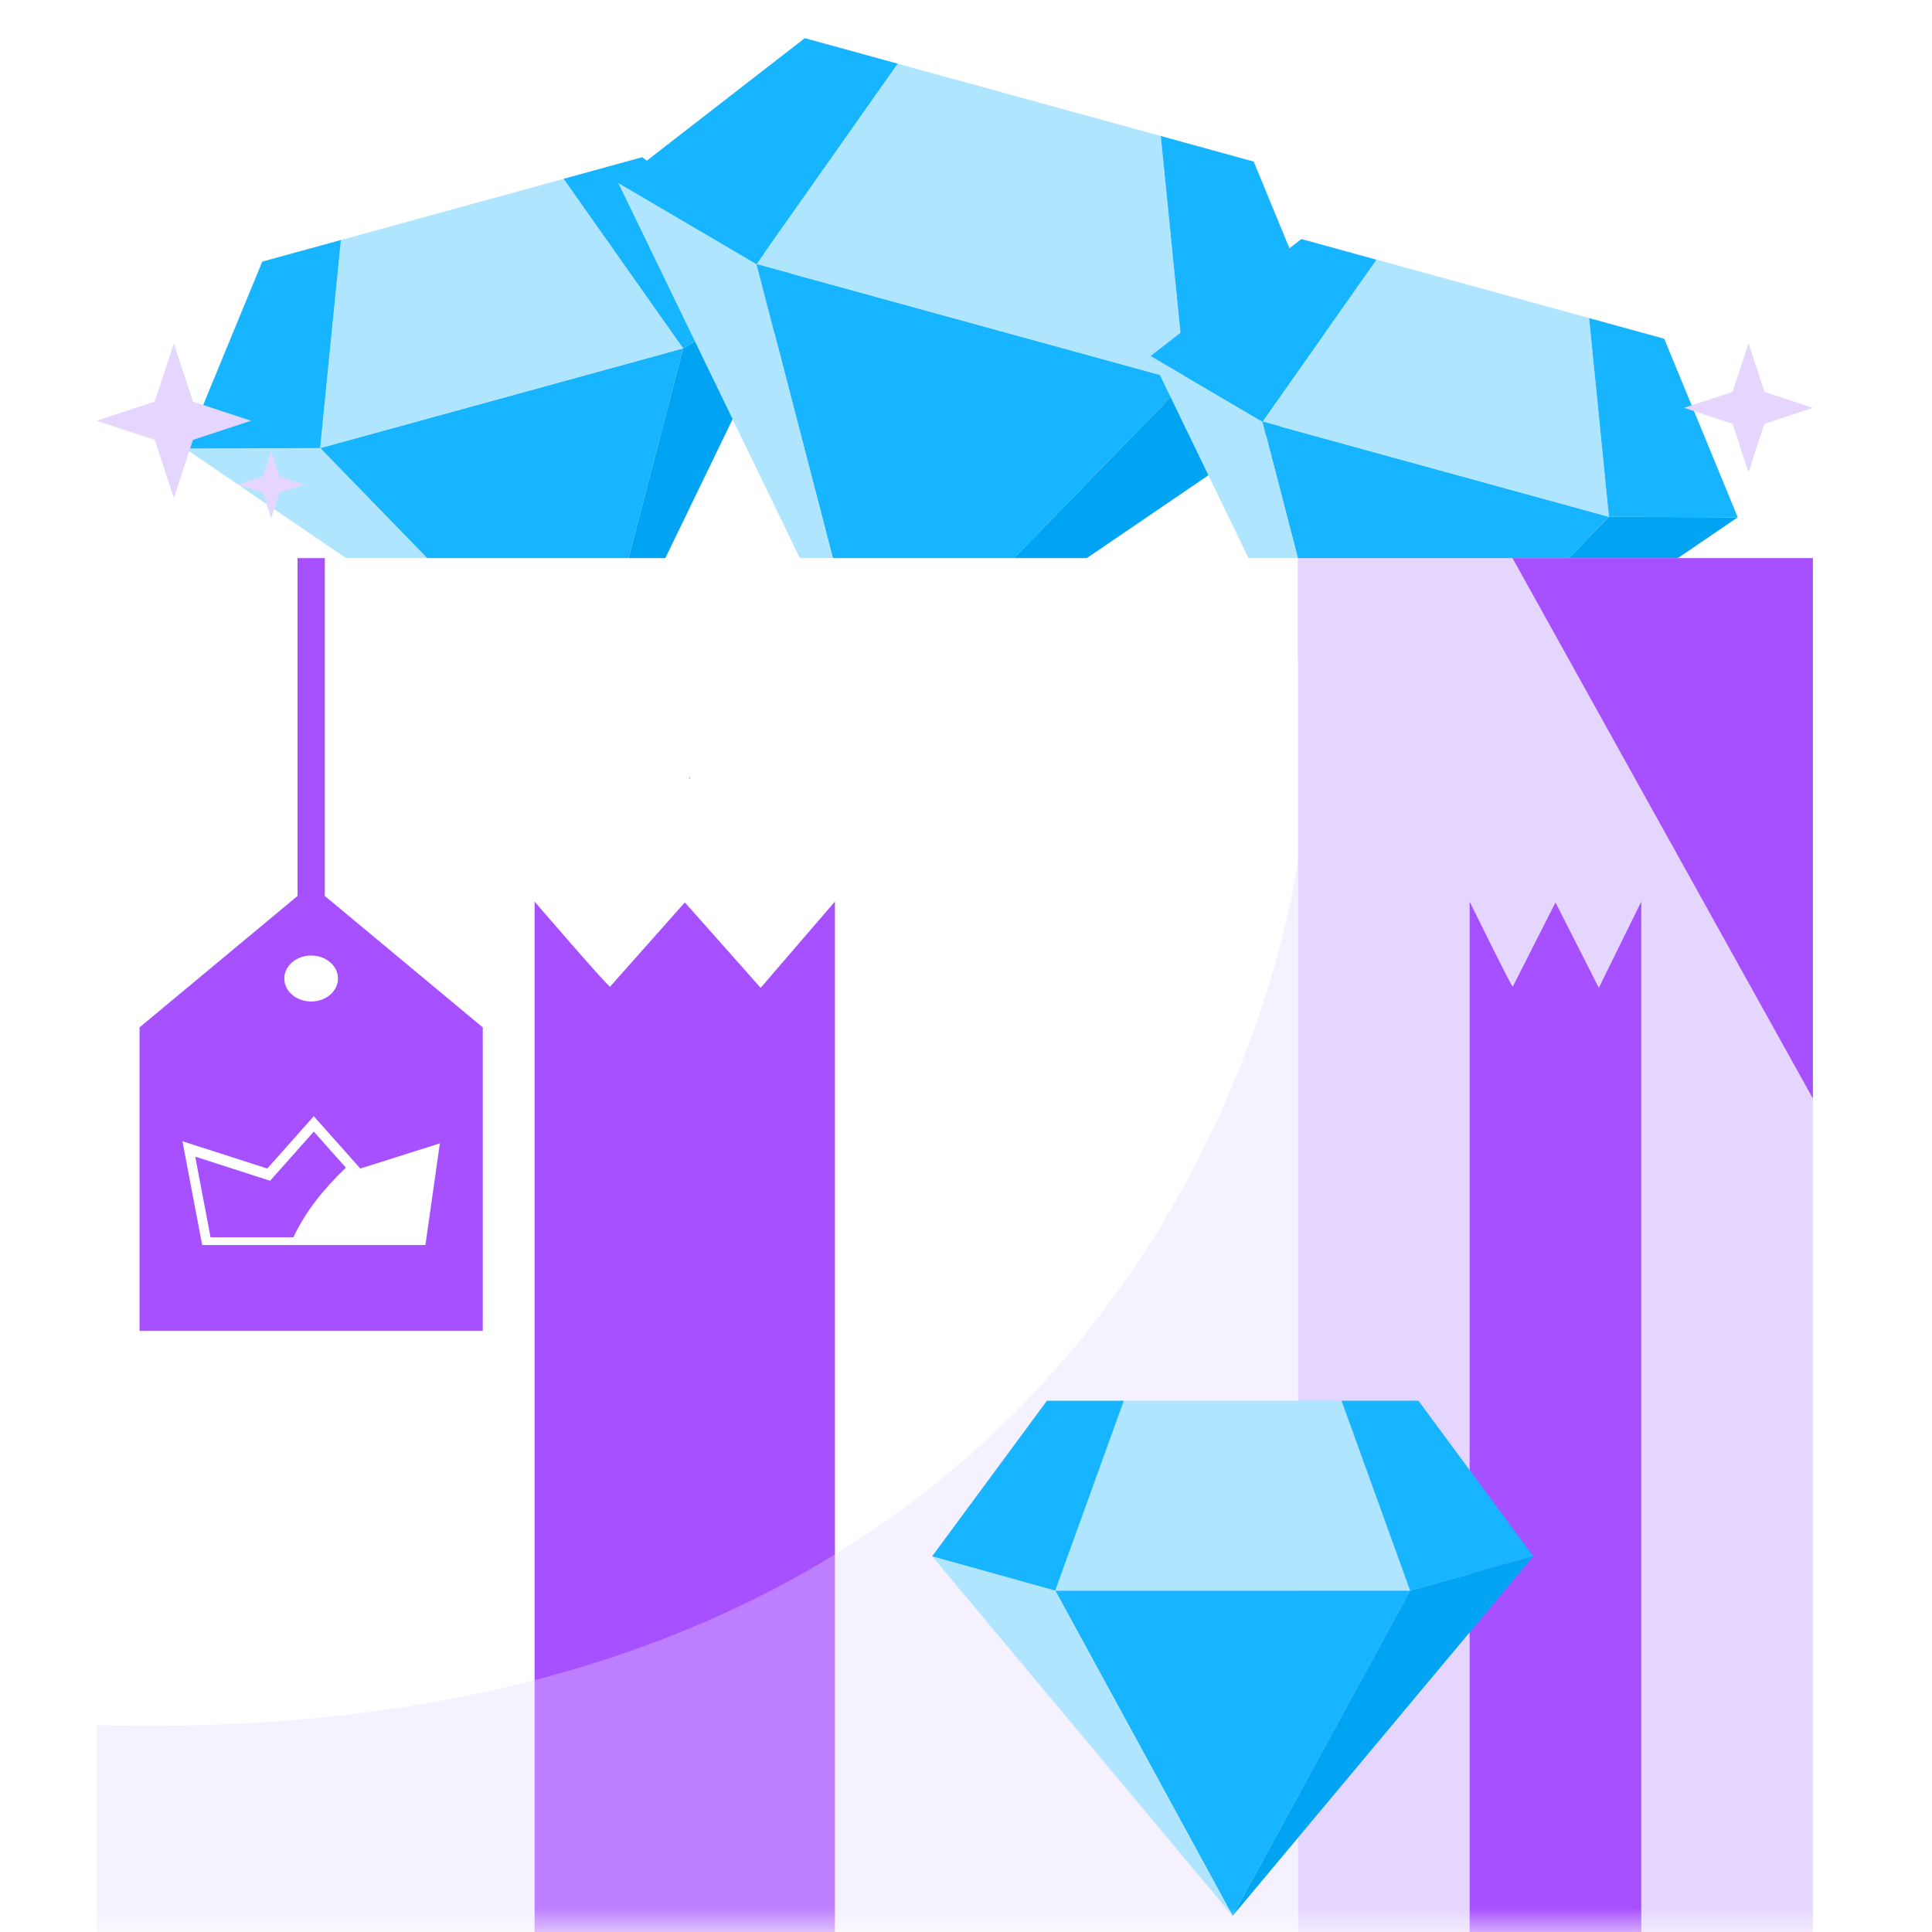 <svg width="40" height="40" viewBox="0 0 40 40" fill="none" xmlns="http://www.w3.org/2000/svg">
<mask id="mask0_1500_1929" style="mask-type:luminance" maskUnits="userSpaceOnUse" x="0" y="0" width="40" height="40">
<path d="M40 0H0V40H40V0Z" fill="white"/>
</mask>
<g mask="url(#mask0_1500_1929)">
<path d="M14.143 7.212L12.135 14.942L6.628 9.277L14.143 7.212Z" fill="#17B4FF"/>
<path d="M6.628 9.278L3.836 9.288L12.135 14.942L6.628 9.278Z" fill="#B0E5FF"/>
<path d="M14.143 7.212L16.566 5.79L12.135 14.942L14.143 7.212Z" fill="#00A4F3"/>
<path d="M11.669 3.703L9.363 4.336L7.058 4.97L6.628 9.278L10.385 8.246L14.142 7.213L11.669 3.703Z" fill="#B0E5FF"/>
<path d="M14.143 7.212L16.566 5.789L13.297 3.254L11.669 3.702L14.143 7.212Z" fill="#17B4FF"/>
<path d="M6.628 9.277L7.058 4.969L5.43 5.416L3.835 9.287L6.628 9.277Z" fill="#17B4FF"/>
<path d="M24.542 7.906L18.034 14.599L15.662 5.466L24.542 7.906Z" fill="#17B4FF"/>
<path d="M15.662 5.466L12.799 3.785L18.034 14.599L15.662 5.466Z" fill="#B0E5FF"/>
<path d="M24.542 7.906L27.841 7.917L18.034 14.598L24.542 7.906Z" fill="#00A4F3"/>
<path d="M24.033 2.816L21.308 2.067L18.585 1.319L15.662 5.467L20.101 6.687L24.541 7.907L24.033 2.816Z" fill="#B0E5FF"/>
<path d="M24.542 7.907L27.841 7.919L25.957 3.345L24.033 2.816L24.542 7.907Z" fill="#17B4FF"/>
<path d="M15.663 5.466L18.586 1.318L16.662 0.79L12.8 3.785L15.663 5.466Z" fill="#17B4FF"/>
<path d="M33.312 10.7L28.053 16.108L26.137 8.728L33.312 10.7Z" fill="#17B4FF"/>
<path d="M26.137 8.728L23.823 7.37L28.053 16.108L26.137 8.728Z" fill="#B0E5FF"/>
<path d="M33.312 10.7L35.978 10.71L28.053 16.109L33.312 10.7Z" fill="#00A4F3"/>
<path d="M32.901 6.585L30.7 5.98L28.499 5.375L26.137 8.727L29.724 9.713L33.312 10.699L32.901 6.585Z" fill="#B0E5FF"/>
<path d="M33.312 10.7L35.978 10.709L34.456 7.013L32.901 6.586L33.312 10.7Z" fill="#17B4FF"/>
<path d="M26.137 8.729L28.499 5.377L26.944 4.949L23.823 7.37L26.137 8.729Z" fill="#17B4FF"/>
<path d="M5.615 9.337L5.788 9.86L6.311 10.032L5.788 10.204L5.615 10.728L5.443 10.204L4.92 10.032L5.443 9.86L5.615 9.337Z" fill="#E5D6FF"/>
<path d="M3.599 7.111L3.995 8.315L5.198 8.711L3.995 9.107L3.599 10.311L3.203 9.107L2 8.711L3.203 8.315L3.599 7.111Z" fill="#E5D6FF"/>
<path d="M26.874 11.555H2V40H26.874V11.555Z" fill="white"/>
<path d="M37.534 11.555H26.874V40H37.534V11.555Z" fill="#E5D6FF"/>
<path d="M14.285 16.108L14.277 16.118L14.268 16.108H14.285Z" fill="#262F5F"/>
<path d="M8.911 16.108H8.914V16.112L8.911 16.108Z" fill="#262F5F"/>
<path d="M14.285 16.108L14.277 16.118L14.268 16.108H14.285Z" fill="#262F5F"/>
<path d="M14.268 16.108H14.285L14.277 16.118L14.268 16.108Z" fill="#262F5F"/>
<path d="M19.64 16.108L19.637 16.112V16.108H19.64Z" fill="#262F5F"/>
<path d="M17.286 18.666V40H11.068V18.666C11.068 18.666 12.607 20.455 12.631 20.428C12.646 20.411 13.235 19.747 13.682 19.243C13.958 18.933 14.179 18.684 14.179 18.684L14.691 19.26L15.748 20.452L17.286 18.666Z" fill="#A750FF"/>
<path d="M33.981 18.667V40H30.427V18.667C30.427 18.667 31.306 20.455 31.32 20.428C31.334 20.401 32.205 18.684 32.205 18.684L33.102 20.452L33.981 18.667Z" fill="#A750FF"/>
<g style="mix-blend-mode:multiply" opacity="0.35">
<path d="M26.874 17.778C26.874 17.778 24.739 36.33 2 35.717V40H26.874V17.778Z" fill="#E5D6FF"/>
</g>
<path d="M37.534 11.555V22.744L37.29 22.305L35.925 19.85L34.194 16.735L34.189 16.727L31.315 11.555H37.534Z" fill="#A750FF"/>
<path d="M6.725 11.555V18.55L9.995 21.271V27.555H2.889V21.271L6.16 18.55V11.555H6.725ZM6.491 23.117L5.534 24.193L3.777 23.628L4.186 25.777H8.808L9.107 23.672L7.46 24.193L6.502 23.117L6.497 23.111L6.491 23.117ZM7.161 24.175C6.688 24.634 6.336 25.065 6.075 25.616H4.359L4.042 23.947L5.479 24.41L5.593 24.446L5.676 24.352L6.497 23.428L7.161 24.175ZM6.442 19.783C6.135 19.783 5.886 19.997 5.886 20.259C5.886 20.522 6.135 20.735 6.442 20.735C6.749 20.735 6.998 20.522 6.998 20.259C6.998 19.997 6.749 19.783 6.442 19.783Z" fill="#A750FF"/>
<path d="M36.201 7.111L36.531 8.114L37.534 8.444L36.531 8.774L36.201 9.778L35.871 8.774L34.868 8.444L35.871 8.114L36.201 7.111Z" fill="#E5D6FF"/>
<g filter="url(#filter0_d_1500_1929)">
<path d="M29.895 32.931L26.222 39.666L22.549 32.931H29.895Z" fill="#17B4FF"/>
<path d="M22.549 32.932L20 32.221L26.222 39.667L22.549 32.932Z" fill="#B0E5FF"/>
<path d="M29.895 32.931L32.445 32.221L26.222 39.666L29.895 32.931Z" fill="#00A4F3"/>
<path d="M28.476 29H26.221H23.968L22.549 32.932H26.221H29.895L28.476 29Z" fill="#B0E5FF"/>
<path d="M29.896 32.932L32.445 32.221L30.068 29H28.476L29.896 32.932Z" fill="#17B4FF"/>
<path d="M22.549 32.932L23.969 29H22.377L20 32.221L22.549 32.932Z" fill="#17B4FF"/>
</g>
</g>
<defs>
<filter id="filter0_d_1500_1929" x="19.299" y="29" width="13.146" height="10.667" filterUnits="userSpaceOnUse" color-interpolation-filters="sRGB">
<feFlood flood-opacity="0" result="BackgroundImageFix"/>
<feColorMatrix in="SourceAlpha" type="matrix" values="0 0 0 0 0 0 0 0 0 0 0 0 0 0 0 0 0 0 127 0" result="hardAlpha"/>
<feOffset dx="-0.701"/>
<feComposite in2="hardAlpha" operator="out"/>
<feColorMatrix type="matrix" values="0 0 0 0 0 0 0 0 0 0 0 0 0 0 0 0 0 0 0.25 0"/>
<feBlend mode="normal" in2="BackgroundImageFix" result="effect1_dropShadow_1500_1929"/>
<feBlend mode="normal" in="SourceGraphic" in2="effect1_dropShadow_1500_1929" result="shape"/>
</filter>
</defs>
</svg>

